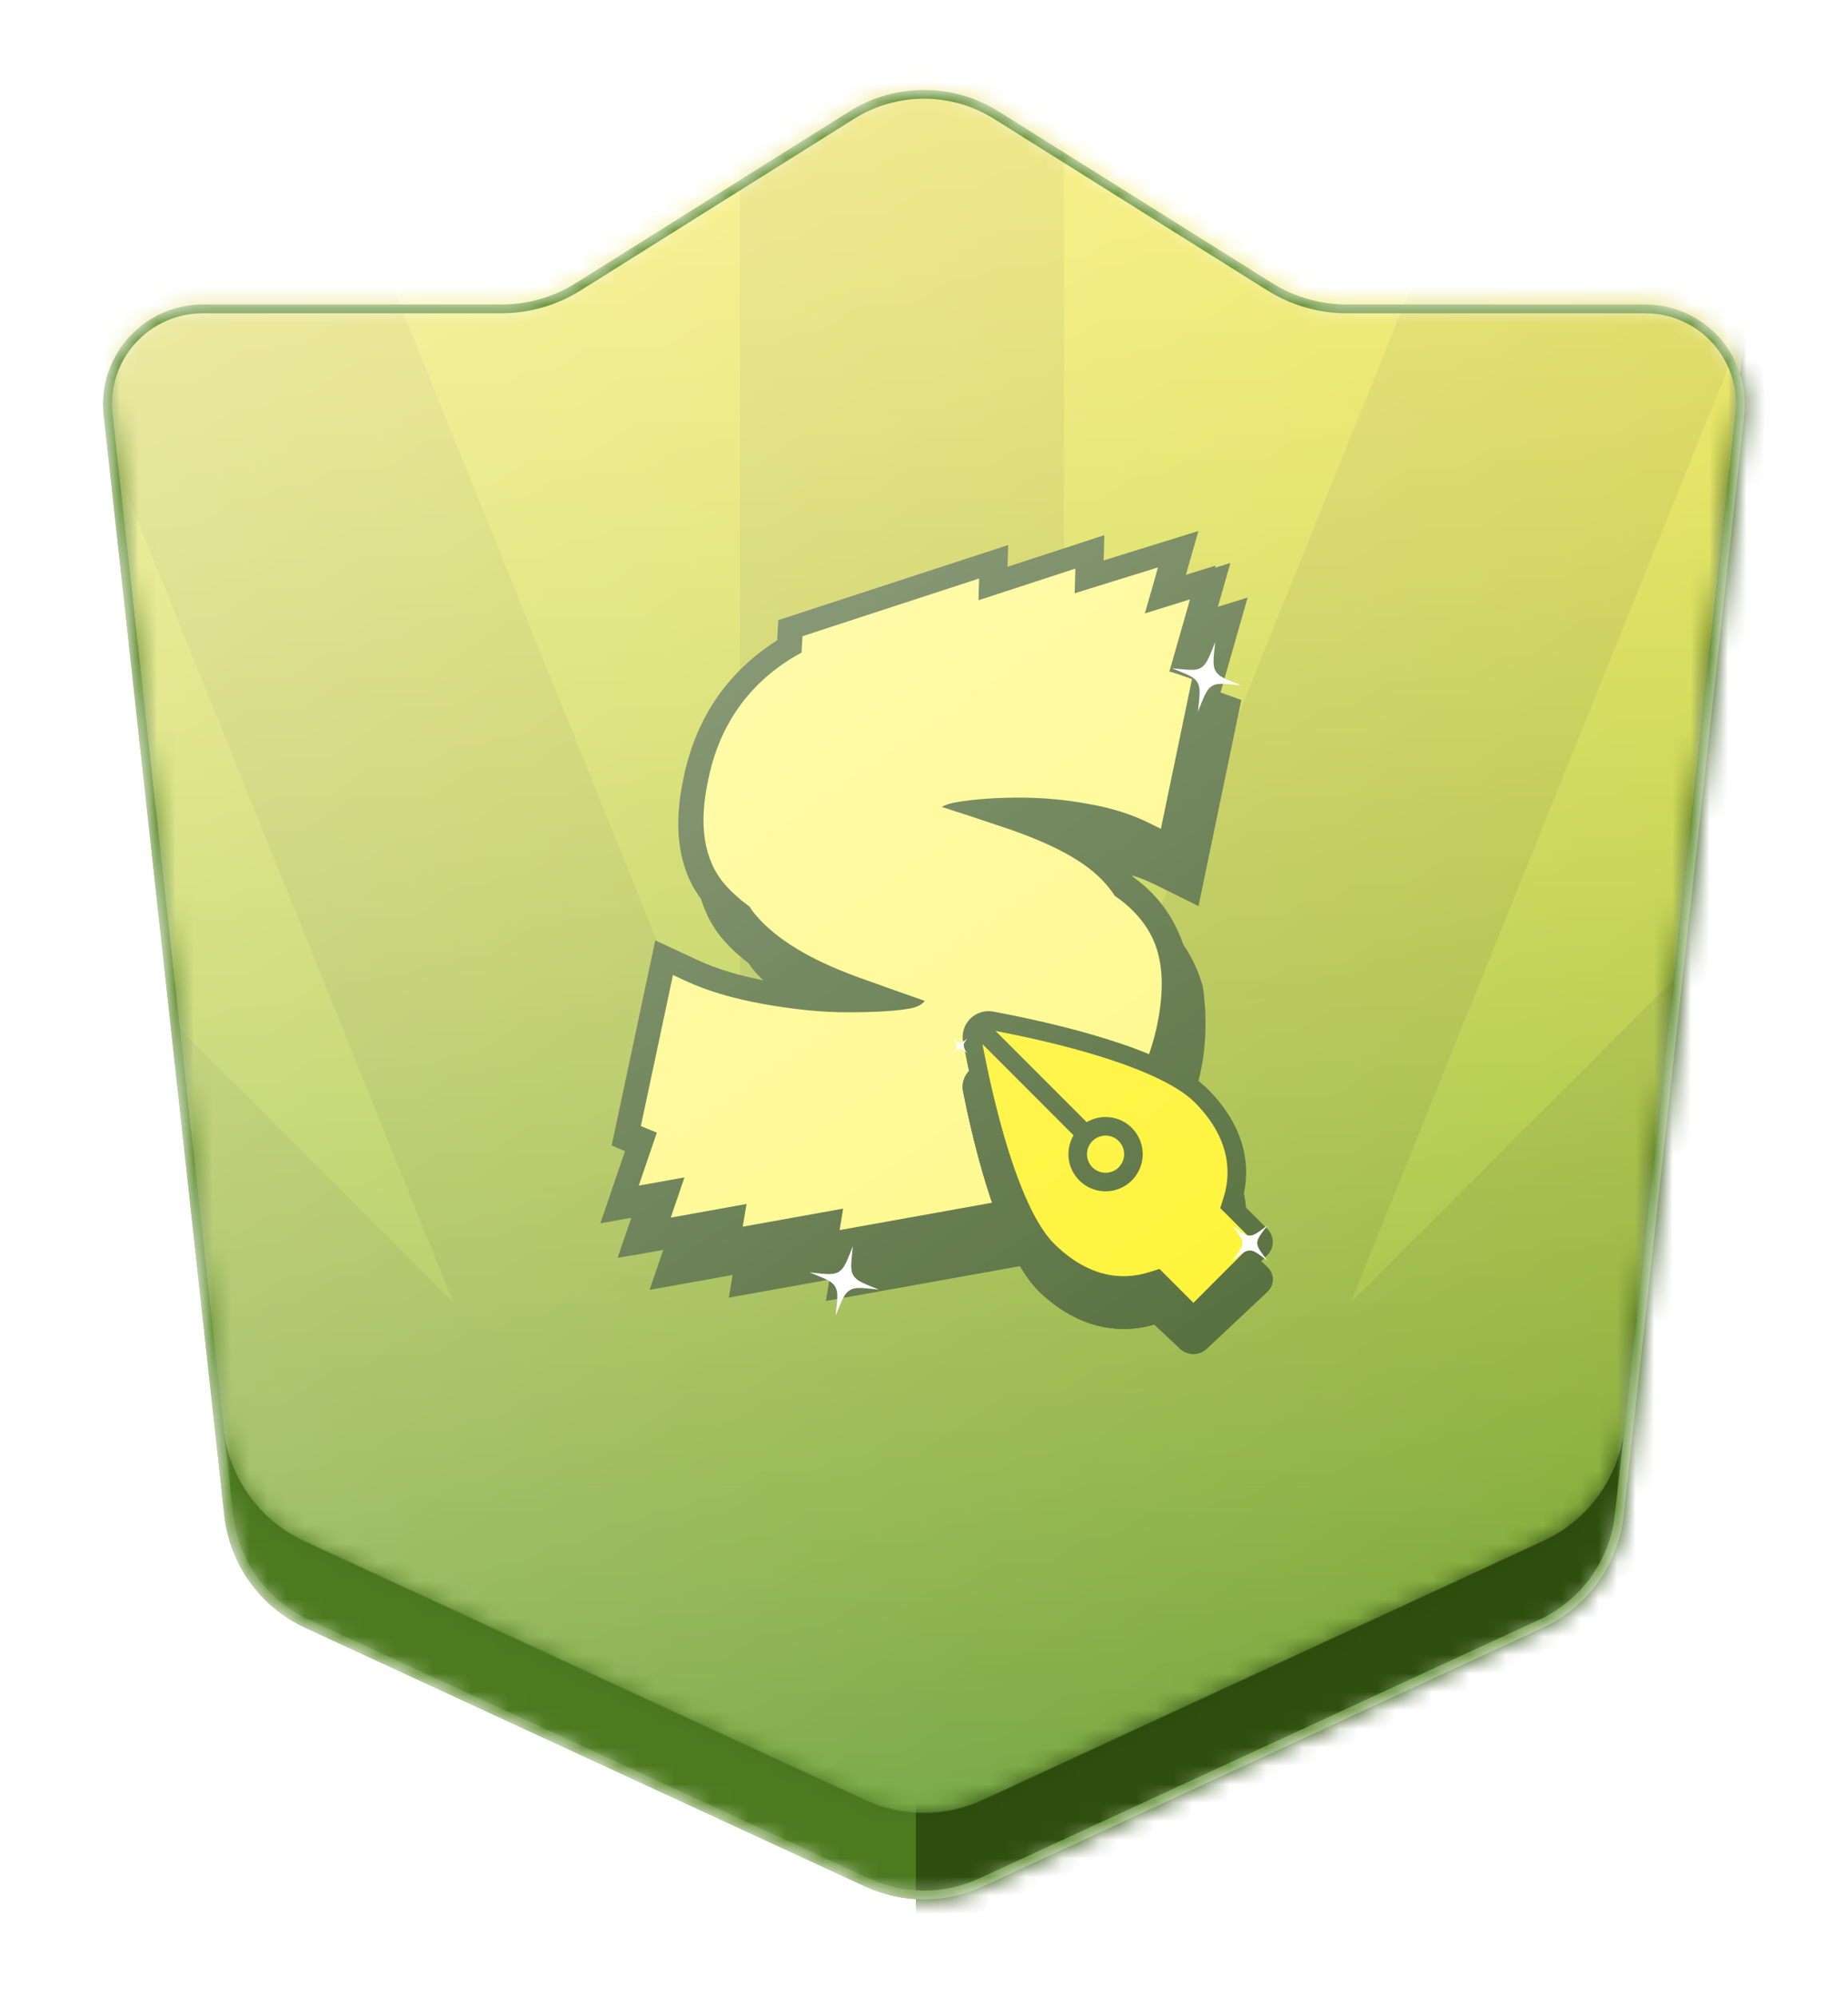 <svg width="100" height="108" viewBox="0 0 100 108" fill="none" xmlns="http://www.w3.org/2000/svg">
<g filter="url(#filter0_d_975_9353)">
<mask id="mask0_975_9353" style="mask-type:alpha" maskUnits="userSpaceOnUse" x="5" y="2" width="90" height="99">
<path d="M27.125 14.476C28.554 14.476 29.955 14.073 31.166 13.313L45.959 4.034C48.43 2.485 51.57 2.485 54.041 4.034L68.835 13.313C70.045 14.073 71.446 14.476 72.875 14.476H89.032C90.278 14.476 91.486 14.908 92.449 15.698C93.856 16.853 94.585 18.64 94.386 20.449L87.861 79.962C87.57 82.613 85.911 84.919 83.489 86.037L53.188 100.028C51.165 100.962 48.835 100.962 46.812 100.028L16.511 86.037C14.089 84.919 12.43 82.613 12.139 79.962L5.613 20.449C5.415 18.64 6.144 16.853 7.551 15.698C8.514 14.908 9.722 14.476 10.968 14.476H27.125Z" fill="#D9D9D9"/>
</mask>
<g mask="url(#mask0_975_9353)">
<path d="M27.125 14.476C28.554 14.476 29.955 14.073 31.166 13.313L45.959 4.034C48.43 2.485 51.57 2.485 54.041 4.034L68.835 13.313C70.045 14.073 71.446 14.476 72.875 14.476H89.032C90.278 14.476 91.486 14.908 92.449 15.698C93.856 16.853 94.585 18.64 94.386 20.449L87.861 79.962C87.57 82.613 85.911 84.919 83.489 86.037L53.188 100.028C51.165 100.962 48.835 100.962 46.812 100.028L16.511 86.037C14.089 84.919 12.43 82.613 12.139 79.962L5.613 20.449C5.415 18.64 6.144 16.853 7.551 15.698C8.514 14.908 9.722 14.476 10.968 14.476H27.125Z" fill="#4D7A1F"/>
<path d="M90.682 -14.656L98.515 -6.902C99.957 -5.474 100.769 -3.528 100.769 -1.498V100.308C100.769 103.16 99.174 105.772 96.637 107.074L49.56 131.234V-9.252C49.56 -13.452 52.965 -16.857 57.164 -16.857H85.332C87.336 -16.857 89.258 -16.066 90.682 -14.656Z" fill="#2E4F0D"/>
<mask id="mask1_975_9353" style="mask-type:alpha" maskUnits="userSpaceOnUse" x="5" y="-2" width="90" height="99">
<path d="M27.097 9.68C28.528 9.68 29.93 9.277 31.142 8.517L45.953 -0.773C48.426 -2.324 51.569 -2.324 54.043 -0.773L68.854 8.517C70.066 9.277 71.468 9.68 72.899 9.68H89.075C90.322 9.68 91.531 10.113 92.495 10.904C93.904 12.06 94.634 13.849 94.435 15.661L87.902 75.241C87.611 77.896 85.95 80.204 83.525 81.323L53.19 95.33C51.164 96.265 48.831 96.265 46.806 95.33L16.471 81.323C14.046 80.204 12.385 77.896 12.094 75.241L5.561 15.661C5.362 13.849 6.092 12.06 7.501 10.904C8.465 10.113 9.674 9.68 10.921 9.68H27.097Z" fill="#B86B6B"/>
</mask>
<g mask="url(#mask1_975_9353)">
<path d="M27.097 9.68C28.528 9.68 29.93 9.277 31.142 8.517L45.953 -0.773C48.426 -2.324 51.569 -2.324 54.043 -0.773L68.854 8.517C70.066 9.277 71.468 9.68 72.899 9.68H89.075C90.322 9.68 91.531 10.113 92.495 10.904C93.904 12.06 94.634 13.849 94.435 15.661L87.902 75.241C87.611 77.896 85.95 80.204 83.525 81.323L53.19 95.33C51.164 96.265 48.831 96.265 46.806 95.33L16.471 81.323C14.046 80.204 12.385 77.896 12.094 75.241L5.561 15.661C5.362 13.849 6.092 12.06 7.501 10.904C8.465 10.113 9.674 9.68 10.921 9.68H27.097Z" fill="#535551"/>
<path d="M27.097 9.68C28.528 9.68 29.93 9.277 31.142 8.517L45.953 -0.773C48.426 -2.324 51.569 -2.324 54.043 -0.773L68.854 8.517C70.066 9.277 71.468 9.68 72.899 9.68H89.075C90.322 9.68 91.531 10.113 92.495 10.904C93.904 12.06 94.634 13.849 94.435 15.661L87.902 75.241C87.611 77.896 85.95 80.204 83.525 81.323L53.19 95.33C51.164 96.265 48.831 96.265 46.806 95.33L16.471 81.323C14.046 80.204 12.385 77.896 12.094 75.241L5.561 15.661C5.362 13.849 6.092 12.06 7.501 10.904C8.465 10.113 9.674 9.68 10.921 9.68H27.097Z" fill="url(#paint0_linear_975_9353)"/>
<g style="mix-blend-mode:multiply" opacity="0.08">
<path fill-rule="evenodd" clip-rule="evenodd" d="M57.579 -17.651H40.038V60.012L10.945 -11.996L-5.318 -5.425L24.529 68.448L-31.811 12.109L-44.213 24.512L9.785 78.511L-60.193 47.937L-67.215 64.01L6.83 96.361H-73.974V113.902H6.83L-67.215 146.252L-60.193 162.326L9.785 131.752L-44.213 185.75L-31.811 198.152L24.529 141.814L-5.318 215.688L10.945 222.258L40.038 150.25V227.914H57.579V150.25L86.672 222.258L102.935 215.688L73.089 141.814L129.427 198.152L141.83 185.75L87.831 131.752L157.81 162.326L164.832 146.252L90.788 113.902H171.591V96.361H90.787L164.832 64.01L157.81 47.937L87.831 78.511L141.83 24.512L129.427 12.109L73.089 68.448L102.935 -5.425L86.672 -11.996L57.579 60.012V-17.651Z" fill="black"/>
</g>
<path d="M59.614 44.954C60.773 45.154 61.732 45.462 62.517 45.851L64.854 47.011L67.171 35.861L66.046 35.459L67.513 30.324L65.072 31.081L65.783 28.594L60.655 30.183L60.693 28.817L55.455 30.528L55.49 29.352L43.049 33.412L42.989 34.505C42.958 34.524 42.927 34.544 42.897 34.563L42.885 34.571C40.224 36.296 38.558 38.803 37.92 41.959C37.364 44.522 37.553 47.006 39.145 48.839L39.145 48.84L39.148 48.843C39.545 49.297 40.002 49.717 40.51 50.105C41.814 52.131 45.416 53.315 47.054 53.653L42.571 52.951L42.567 52.95C40.996 52.67 39.713 52.277 38.687 51.8L36.392 50.731L34.033 61.824L34.754 62.131L33.421 66.035L35.894 65.591L35.151 67.765L39.645 66.959L39.437 68.186L44.881 67.208L44.69 68.368L57.556 66.059L57.864 64.495C60.866 63.253 66.157 59.081 65.097 51.413L65.093 51.382L65.084 51.35C64.639 49.774 63.737 48.379 62.295 47.338C62.098 47.11 61.798 46.778 61.489 46.471C61.325 46.307 61.154 46.146 60.992 46.01C60.837 45.879 60.666 45.749 60.505 45.669L58.806 44.825C59.069 44.861 59.332 44.903 59.594 44.95L59.6 44.952L59.612 44.954L59.614 44.954Z" fill="#335115"/>
<path d="M58.68 43.086C59.839 43.287 60.798 43.594 61.583 43.983L63.92 45.143L66.237 33.993L65.112 33.591L66.579 28.456L64.138 29.213L64.849 26.726L59.721 28.316L59.759 26.95L54.521 28.66L54.556 27.484L42.116 31.545L42.055 32.637C42.024 32.657 41.993 32.676 41.963 32.696L41.951 32.704C39.29 34.428 37.625 36.936 36.986 40.091C36.431 42.654 36.619 45.138 38.211 46.971L38.212 46.972L38.214 46.975C38.611 47.429 39.068 47.849 39.576 48.238C40.88 50.264 44.482 51.447 46.12 51.785L41.638 51.083L41.633 51.083C40.062 50.802 38.779 50.41 37.753 49.932L35.458 48.863L33.099 59.957L33.821 60.263L32.487 64.167L34.96 63.723L34.217 65.898L38.711 65.091L38.503 66.319L43.947 65.34L43.756 66.501L56.622 64.192L56.93 62.627C59.932 61.385 65.223 57.213 64.164 49.546L64.159 49.514L64.15 49.483C63.705 47.907 62.804 46.511 61.362 45.471C61.164 45.242 60.864 44.911 60.555 44.603C60.391 44.44 60.22 44.279 60.058 44.142C59.903 44.011 59.732 43.882 59.571 43.802L57.872 42.957C58.135 42.993 58.398 43.035 58.66 43.083L58.667 43.084L58.678 43.086L58.68 43.086Z" fill="#335115"/>
<path fill-rule="evenodd" clip-rule="evenodd" d="M64.393 30.425L63.279 34.324C63.546 34.401 63.796 34.481 64.029 34.565L64.501 34.734L62.818 42.834L62.149 42.502C61.216 42.04 60.118 41.695 58.847 41.476L58.845 41.475L58.843 41.475C57.677 41.264 56.496 41.153 55.311 41.143C53.923 41.141 52.747 41.225 51.779 41.388C51.401 41.452 51.138 41.543 50.955 41.647C51.804 41.914 52.836 42.253 54.051 42.663C56.057 43.315 57.626 44.028 58.724 44.816C59.392 45.296 59.93 45.842 60.324 46.455C60.368 46.486 60.411 46.516 60.454 46.547C61.57 47.348 62.32 48.332 62.648 49.505C62.97 50.654 62.925 52.046 62.571 53.65L62.57 53.653C61.928 56.486 60.422 58.683 58.059 60.206C57.343 60.667 56.522 61.054 55.601 61.369L55.328 62.757L45.433 64.533L45.624 63.372L40.189 64.349L40.398 63.121L36.295 63.858L37.038 61.683L34.565 62.127L35.544 59.26C35.396 59.204 35.254 59.147 35.117 59.089L34.679 58.904L36.416 50.737L37.073 51.043C38.237 51.586 39.646 52.009 41.307 52.306C42.978 52.605 44.478 52.752 45.809 52.752C47.44 52.753 48.592 52.677 49.295 52.538C49.599 52.477 49.8 52.372 49.934 52.251C49.972 52.216 50.007 52.177 50.039 52.134C49.005 51.779 47.723 51.324 46.195 50.77L46.192 50.769L46.189 50.768C43.824 49.881 42.054 48.825 40.954 47.566C40.808 47.399 40.676 47.224 40.559 47.039C40.04 46.66 39.594 46.26 39.223 45.836C38.054 44.489 37.808 42.548 38.321 40.194C38.884 37.397 40.334 35.225 42.661 33.717L42.661 33.717L42.662 33.716C42.894 33.568 43.131 33.429 43.374 33.3L43.424 32.414L52.983 29.294L52.948 30.471L58.191 28.758L58.154 30.092L62.663 28.694L61.952 31.181L64.393 30.425Z" fill="#FFF76E"/>
<path fill-rule="evenodd" clip-rule="evenodd" d="M67.173 65.215L68.578 66.534C68.671 66.622 68.745 66.726 68.796 66.84C68.846 66.955 68.872 67.078 68.872 67.202C68.872 67.326 68.846 67.449 68.796 67.563C68.745 67.678 68.671 67.782 68.578 67.87L65.288 70.957C65.1 71.134 64.844 71.233 64.578 71.233C64.311 71.233 64.055 71.134 63.867 70.957L62.462 69.638C60.478 70.224 58.283 69.787 56.306 67.93C54.111 65.87 52.714 60.056 52.117 57.047C52.072 56.835 52.083 56.616 52.15 56.409C52.216 56.202 52.336 56.014 52.499 55.862C52.661 55.709 52.862 55.596 53.082 55.533C53.302 55.471 53.535 55.46 53.761 55.502C56.968 56.064 63.158 57.375 65.354 59.435C67.331 61.292 67.796 63.352 67.173 65.216" fill="#335115"/>
<path fill-rule="evenodd" clip-rule="evenodd" d="M66.031 65.479L66.214 64.933C66.713 63.441 66.385 61.739 64.643 60.104C64.211 59.697 63.527 59.282 62.633 58.882C61.752 58.486 60.719 58.127 59.636 57.806C57.598 57.206 55.44 56.764 53.871 56.483L58.803 61.114C59.225 60.88 59.722 60.799 60.203 60.886C60.684 60.972 61.114 61.22 61.414 61.584C61.714 61.947 61.862 62.4 61.831 62.859C61.8 63.317 61.592 63.749 61.246 64.074C60.9 64.399 60.44 64.594 59.951 64.624C59.463 64.653 58.98 64.513 58.593 64.232C58.206 63.951 57.942 63.546 57.85 63.095C57.758 62.644 57.844 62.177 58.092 61.781L53.161 57.15C53.46 58.623 53.932 60.649 54.571 62.561C55.27 64.65 56.111 66.412 57.017 67.264C58.76 68.899 60.572 69.207 62.162 68.738L62.743 68.567L64.578 70.29L67.867 67.201L66.462 65.883L66.031 65.479ZM67.173 65.215L68.578 66.534C68.671 66.622 68.745 66.726 68.796 66.84C68.846 66.955 68.872 67.078 68.872 67.202C68.872 67.326 68.846 67.449 68.796 67.563C68.745 67.678 68.671 67.782 68.578 67.87L65.288 70.957C65.1 71.134 64.844 71.233 64.578 71.233C64.311 71.233 64.055 71.134 63.867 70.957L62.462 69.638C60.478 70.224 58.283 69.787 56.306 67.93C54.111 65.87 52.714 60.056 52.117 57.047C52.072 56.835 52.083 56.616 52.15 56.409C52.216 56.202 52.336 56.014 52.499 55.862C52.661 55.709 52.862 55.596 53.082 55.533C53.302 55.471 53.535 55.46 53.761 55.502C56.968 56.064 63.158 57.375 65.354 59.435C67.331 61.292 67.796 63.352 67.173 65.216M60.535 63.408C60.629 63.32 60.703 63.216 60.753 63.102C60.804 62.987 60.83 62.864 60.83 62.741C60.83 62.617 60.804 62.494 60.754 62.379C60.703 62.265 60.629 62.161 60.536 62.073C60.443 61.985 60.332 61.916 60.21 61.868C60.088 61.821 59.957 61.796 59.825 61.796C59.693 61.796 59.562 61.821 59.44 61.868C59.318 61.915 59.207 61.985 59.114 62.072C58.925 62.249 58.819 62.489 58.819 62.74C58.819 62.99 58.925 63.23 59.113 63.407C59.302 63.585 59.557 63.684 59.824 63.684C60.091 63.684 60.347 63.585 60.535 63.408Z" fill="#335115"/>
<path d="M52.623 54.779L52.73 53.484L53.658 53.398L54.866 53.463L56.268 53.786L58.749 54.282L60.388 54.973L62.006 55.577L63.322 56.202L64.422 57.022L65.156 57.497L66.04 58.122L66.493 59.33L66.752 60.517V61.789L66.774 62.846L66.903 63.688L67.572 64.206L68.176 64.918L68.111 65.371L67.248 66.363L66.299 67.377L65.63 68.175L65.005 68.908L64.487 69.038L64.12 68.541L63.646 68.024L62.826 67.247H62.546L62.308 67.463L62.05 67.528H61.424L60.604 67.441L59.849 67.377L59.029 67.118L58.123 66.665L57.498 66.212L56.743 65.716L56.139 64.939L55.556 64.141L55.082 63.429L54.607 62.264L54.133 60.625L53.442 58.532L53.011 56.634L52.623 54.779Z" fill="#FFF10A"/>
<path fill-rule="evenodd" clip-rule="evenodd" d="M66.031 63.344L66.214 62.763C66.713 61.174 66.385 59.362 64.643 57.62C64.211 57.186 63.527 56.745 62.634 56.319C61.752 55.897 60.72 55.515 59.636 55.173C57.599 54.534 55.441 54.063 53.873 53.764L58.804 58.695C59.226 58.447 59.723 58.36 60.204 58.453C60.684 58.545 61.115 58.809 61.414 59.196C61.714 59.583 61.862 60.065 61.831 60.554C61.801 61.042 61.593 61.502 61.247 61.848C60.901 62.194 60.44 62.402 59.952 62.433C59.464 62.464 58.981 62.316 58.594 62.016C58.207 61.717 57.943 61.286 57.851 60.806C57.759 60.325 57.845 59.827 58.093 59.406L53.163 54.474C53.462 56.042 53.933 58.201 54.572 60.237C55.271 62.462 56.112 64.338 57.018 65.245C58.761 66.987 60.573 67.314 62.162 66.815L62.743 66.633L63.174 67.063L64.578 68.468L67.867 65.178L66.463 63.774L66.031 63.344ZM67.173 63.063L68.577 64.468C68.671 64.561 68.745 64.672 68.796 64.794C68.846 64.916 68.872 65.047 68.872 65.179C68.872 65.311 68.846 65.442 68.796 65.564C68.745 65.686 68.671 65.797 68.577 65.89L65.288 69.178C65.1 69.367 64.844 69.472 64.578 69.472C64.311 69.472 64.056 69.367 63.867 69.178L62.463 67.774C60.479 68.397 58.285 67.933 56.307 65.954C54.112 63.76 52.716 57.569 52.119 54.364C52.074 54.138 52.085 53.905 52.151 53.685C52.218 53.465 52.338 53.265 52.501 53.102C52.663 52.939 52.863 52.819 53.083 52.752C53.303 52.686 53.537 52.674 53.762 52.719C56.969 53.318 63.158 54.714 65.354 56.908C67.331 58.885 67.796 61.079 67.173 63.064M60.536 61.139C60.629 61.045 60.703 60.935 60.754 60.813C60.805 60.691 60.831 60.56 60.831 60.428C60.831 60.296 60.805 60.165 60.754 60.043C60.704 59.921 60.63 59.81 60.536 59.717C60.443 59.623 60.332 59.549 60.211 59.499C60.089 59.448 59.958 59.422 59.826 59.422C59.694 59.422 59.563 59.448 59.441 59.499C59.319 59.549 59.208 59.623 59.115 59.716C58.926 59.905 58.82 60.161 58.82 60.427C58.82 60.694 58.926 60.95 59.114 61.138C59.303 61.327 59.558 61.433 59.825 61.433C60.092 61.433 60.347 61.327 60.536 61.139Z" fill="#335115"/>
<path d="M66.821 66.079C67.21 65.785 67.405 65.638 67.63 65.638C67.855 65.638 68.049 65.785 68.439 66.079L68.588 66.191L68.475 66.042C68.182 65.653 68.035 65.458 68.035 65.233C68.035 65.008 68.182 64.814 68.475 64.424L68.588 64.275L68.439 64.388C68.049 64.681 67.855 64.828 67.63 64.828C67.405 64.828 67.21 64.681 66.821 64.388L66.672 64.275L66.784 64.424C67.078 64.814 67.225 65.008 67.225 65.233C67.225 65.458 67.078 65.653 66.784 66.042L66.672 66.191L66.821 66.079Z" fill="white"/>
<path d="M51.62 54.919C51.781 54.797 51.862 54.736 51.955 54.736C52.048 54.736 52.129 54.797 52.29 54.919L52.351 54.965L52.305 54.903C52.183 54.742 52.123 54.661 52.123 54.568C52.123 54.475 52.183 54.395 52.305 54.233L52.351 54.172L52.29 54.218C52.129 54.34 52.048 54.401 51.955 54.401C51.862 54.401 51.781 54.34 51.62 54.218L51.558 54.172L51.605 54.233C51.726 54.395 51.787 54.475 51.787 54.568C51.787 54.661 51.726 54.742 51.605 54.903L51.558 54.965L51.62 54.919Z" fill="white"/>
<path d="M27.1 9.738C28.531 9.738 29.933 9.335 31.146 8.575L45.956 -0.715C48.43 -2.266 51.573 -2.266 54.047 -0.715L68.858 8.575C70.07 9.335 71.472 9.738 72.903 9.738H89.079C90.326 9.738 91.535 10.171 92.499 10.962V10.962C93.908 12.118 94.637 13.907 94.439 15.719L87.905 75.299C87.614 77.954 85.954 80.262 83.529 81.381L53.193 95.388C51.168 96.323 48.835 96.323 46.81 95.388L16.474 81.381C14.05 80.262 12.389 77.954 12.098 75.299L5.564 15.719C5.366 13.907 6.095 12.118 7.504 10.962V10.962C8.469 10.171 9.677 9.738 10.925 9.738H27.1Z" fill="url(#paint1_linear_975_9353)" fill-opacity="0.65" style="mix-blend-mode:overlay"/>
</g>
<path d="M27.125 14.713C28.599 14.713 30.043 14.298 31.292 13.515L46.086 4.236C48.479 2.734 51.521 2.734 53.914 4.236L68.708 13.515C69.957 14.298 71.401 14.713 72.875 14.713H89.032C90.223 14.713 91.378 15.126 92.298 15.882C93.643 16.985 94.34 18.694 94.15 20.423L87.624 79.936C87.343 82.504 85.736 84.738 83.389 85.821L53.088 99.812C51.129 100.717 48.871 100.717 46.912 99.812L16.61 85.821C14.264 84.738 12.657 82.504 12.376 79.936L5.85 20.423C5.66 18.694 6.357 16.985 7.702 15.882C8.622 15.126 9.777 14.713 10.968 14.713H27.125Z" stroke="#649136" stroke-width="0.475"/>
<path d="M44.054 66.921C44.7 67.181 45.024 67.311 45.19 67.586C45.356 67.861 45.32 68.208 45.248 68.901L45.22 69.166L45.319 68.919C45.579 68.272 45.709 67.949 45.984 67.783C46.259 67.617 46.606 67.653 47.299 67.725L47.564 67.752L47.317 67.653C46.67 67.394 46.347 67.264 46.181 66.988C46.015 66.713 46.051 66.367 46.123 65.674L46.15 65.409L46.051 65.656C45.791 66.302 45.662 66.626 45.386 66.792C45.111 66.958 44.765 66.922 44.072 66.85L43.807 66.822L44.054 66.921Z" fill="white"/>
<path d="M63.659 34.245C64.306 34.505 64.629 34.635 64.795 34.91C64.961 35.185 64.925 35.532 64.853 36.225L64.826 36.49L64.925 36.243C65.184 35.596 65.314 35.273 65.589 35.107C65.865 34.941 66.211 34.977 66.904 35.049L67.169 35.077L66.922 34.977C66.275 34.718 65.952 34.588 65.786 34.313C65.62 34.037 65.656 33.691 65.728 32.998L65.756 32.733L65.657 32.98C65.397 33.627 65.267 33.95 64.992 34.116C64.717 34.282 64.37 34.246 63.677 34.174L63.412 34.146L63.659 34.245Z" fill="white"/>
</g>
</g>
<defs>
<filter id="filter0_d_975_9353" x="0.894" y="0.177" width="98.212" height="107.231" filterUnits="userSpaceOnUse" color-interpolation-filters="sRGB">
<feFlood flood-opacity="0" result="BackgroundImageFix"/>
<feColorMatrix in="SourceAlpha" type="matrix" values="0 0 0 0 0 0 0 0 0 0 0 0 0 0 0 0 0 0 127 0" result="hardAlpha"/>
<feOffset dy="1.992"/>
<feGaussianBlur stdDeviation="2.344"/>
<feComposite in2="hardAlpha" operator="out"/>
<feColorMatrix type="matrix" values="0 0 0 0 0 0 0 0 0 0 0 0 0 0 0 0 0 0 0.25 0"/>
<feBlend mode="normal" in2="BackgroundImageFix" result="effect1_dropShadow_975_9353"/>
<feBlend mode="normal" in="SourceGraphic" in2="effect1_dropShadow_975_9353" result="shape"/>
</filter>
<linearGradient id="paint0_linear_975_9353" x1="49.998" y1="-3.31" x2="49.998" y2="96.804" gradientUnits="userSpaceOnUse">
<stop stop-color="#FFE921"/>
<stop offset="1" stop-color="#70AB34"/>
</linearGradient>
<linearGradient id="paint1_linear_975_9353" x1="5.246" y1="-3.252" x2="80.649" y2="106.55" gradientUnits="userSpaceOnUse">
<stop stop-color="white"/>
<stop offset="1" stop-color="white" stop-opacity="0"/>
</linearGradient>
</defs>
</svg>
